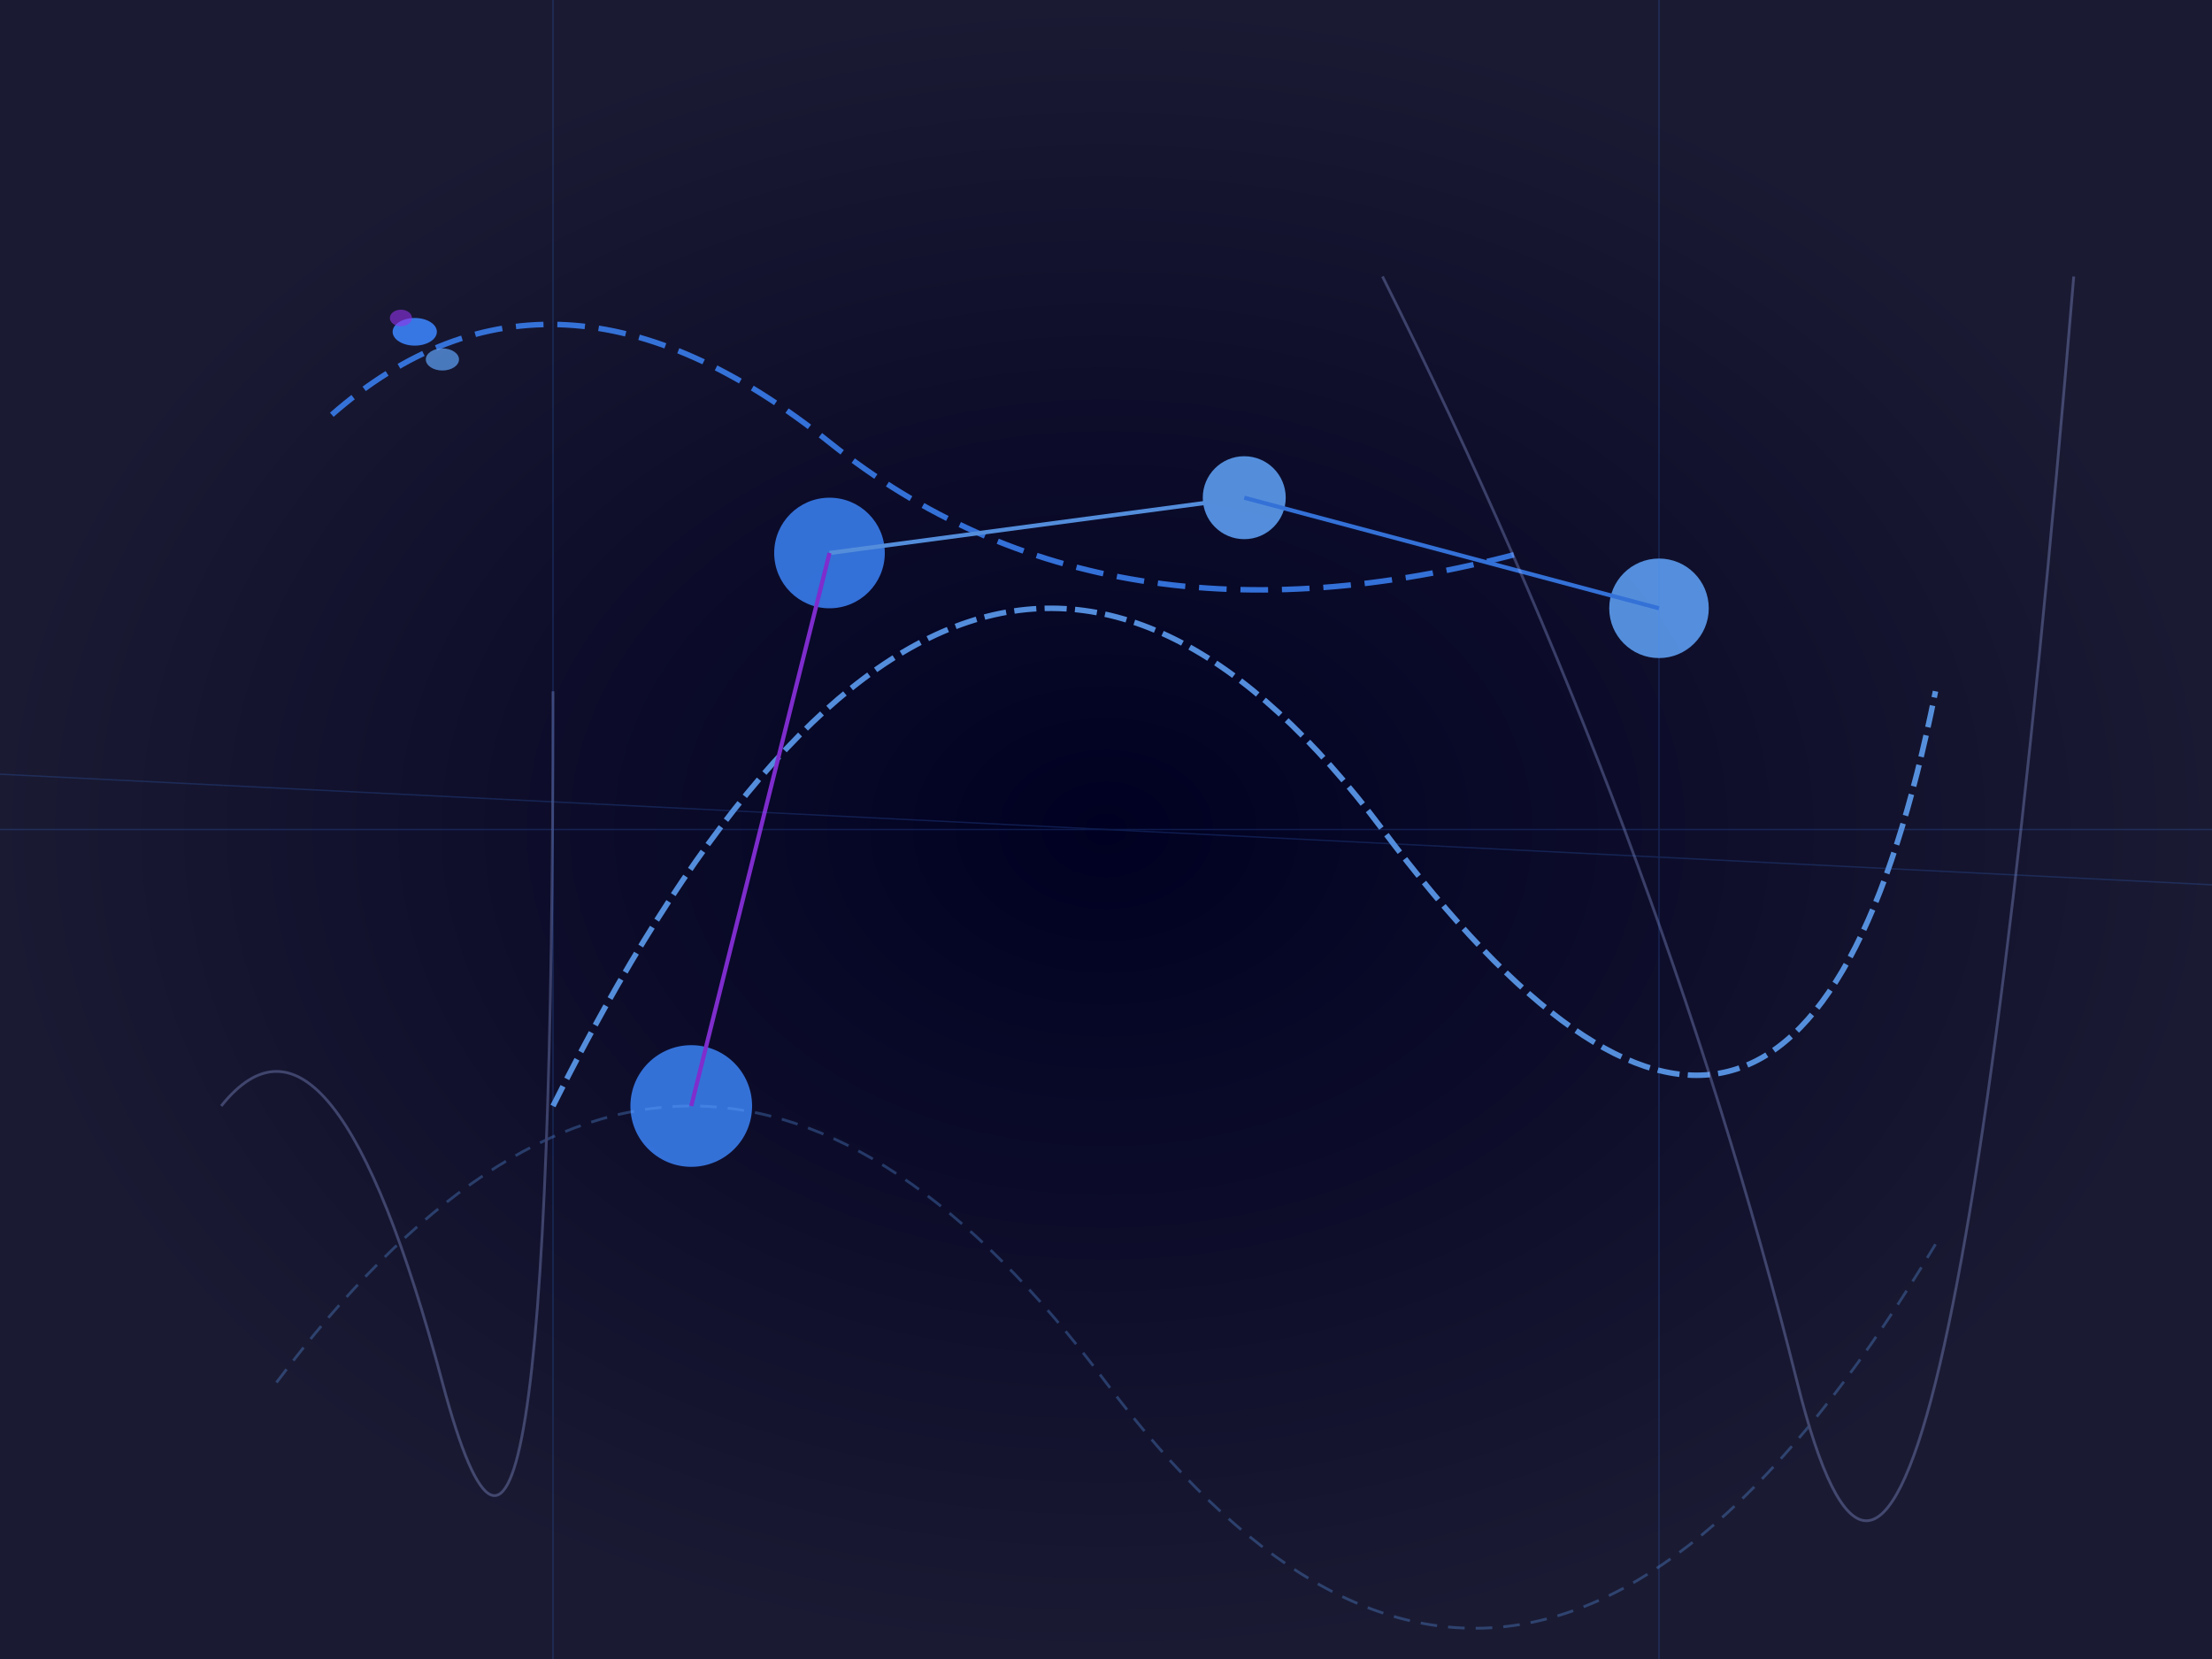 
<svg xmlns="http://www.w3.org/2000/svg" viewBox="0 0 800 600" width="800" height="600">
  <defs>
    <radialGradient id="neuralGradient" cx="50%" cy="50%" r="50%">
      <stop offset="0%" stop-color="#000022"/>
      <stop offset="100%" stop-color="#1a1a33"/>
    </radialGradient>
    <filter id="glow" x="-50%" y="-50%" width="200%" height="200%">
      <feGaussianBlur stdDeviation="8" result="blur"/>
      <feComposite in2="SourceGraphic" operator="atop"/>
      <feMerge>
        <feMergeNode in="blur"/>
        <feMergeNode in="SourceGraphic"/>
      </feMerge>
    </filter>
  </defs>

  <rect width="100%" height="100%" fill="url(#neuralGradient)" />

  <g filter="url(#glow)" opacity="0.85">
    <path d="M120 150 Q 200 80 300 160 T 550 200" stroke="#3b82f6" stroke-width="2" fill="none" stroke-dasharray="10,5"/>
    <path d="M200 400 Q 350 100 500 300 T 700 250" stroke="#60a5fa" stroke-width="2" fill="none" stroke-dasharray="8,3"/>
    
    <circle cx="300" cy="200" r="20" fill="#3b82f6" />
    <circle cx="450" cy="180" r="15" fill="#60a5fa" />
    <circle cx="600" cy="220" r="18" fill="#60a5fa" />
    <circle cx="250" cy="400" r="22" fill="#3b82f6" />
    
    <path d="M300 200 L 450 180" stroke="#60a5fa" stroke-width="1.5"/>
    <path d="M450 180 L 600 220" stroke="#3b82f6" stroke-width="1.5"/>
    <path d="M300 200 L 250 400" stroke="#9333ea" stroke-width="1.5"/>
  </g>

  <g opacity="0.3" fill="#60a5fa">
    <path d="M100 500 Q 250 300 400 500 T 700 450" stroke="#60a5fa" fill="none" stroke-dasharray="6,4"/>
    <path d="M80 400 Q 120 350 160 500 T 200 250" stroke="#a5b4fc" fill="none"/>
    <path d="M500 100 Q 600 300 650 500 T 750 100" stroke="#a5b4fc" fill="none"/>
  </g>

  <g filter="url(#glow)">
    <ellipse cx="150" cy="120" rx="8" ry="5" fill="#3b82f6" opacity="0.9"/>
    <ellipse cx="160" cy="130" rx="6" ry="4" fill="#60a5fa" opacity="0.7"/>
    <ellipse cx="145" cy="115" rx="4" ry="3" fill="#9333ea" opacity="0.6"/>
  </g>

  <g stroke="#3b82f6" stroke-width="0.5" opacity="0.2">
    <line x1="0" y1="300" x2="800" y2="300"/>
    <line x1="0" y1="280" x2="800" y2="320"/>
    <line x1="200" y1="0" x2="200" y2="600"/>
    <line x1="600" y1="0" x2="600" y2="600"/>
  </g>
</svg>
